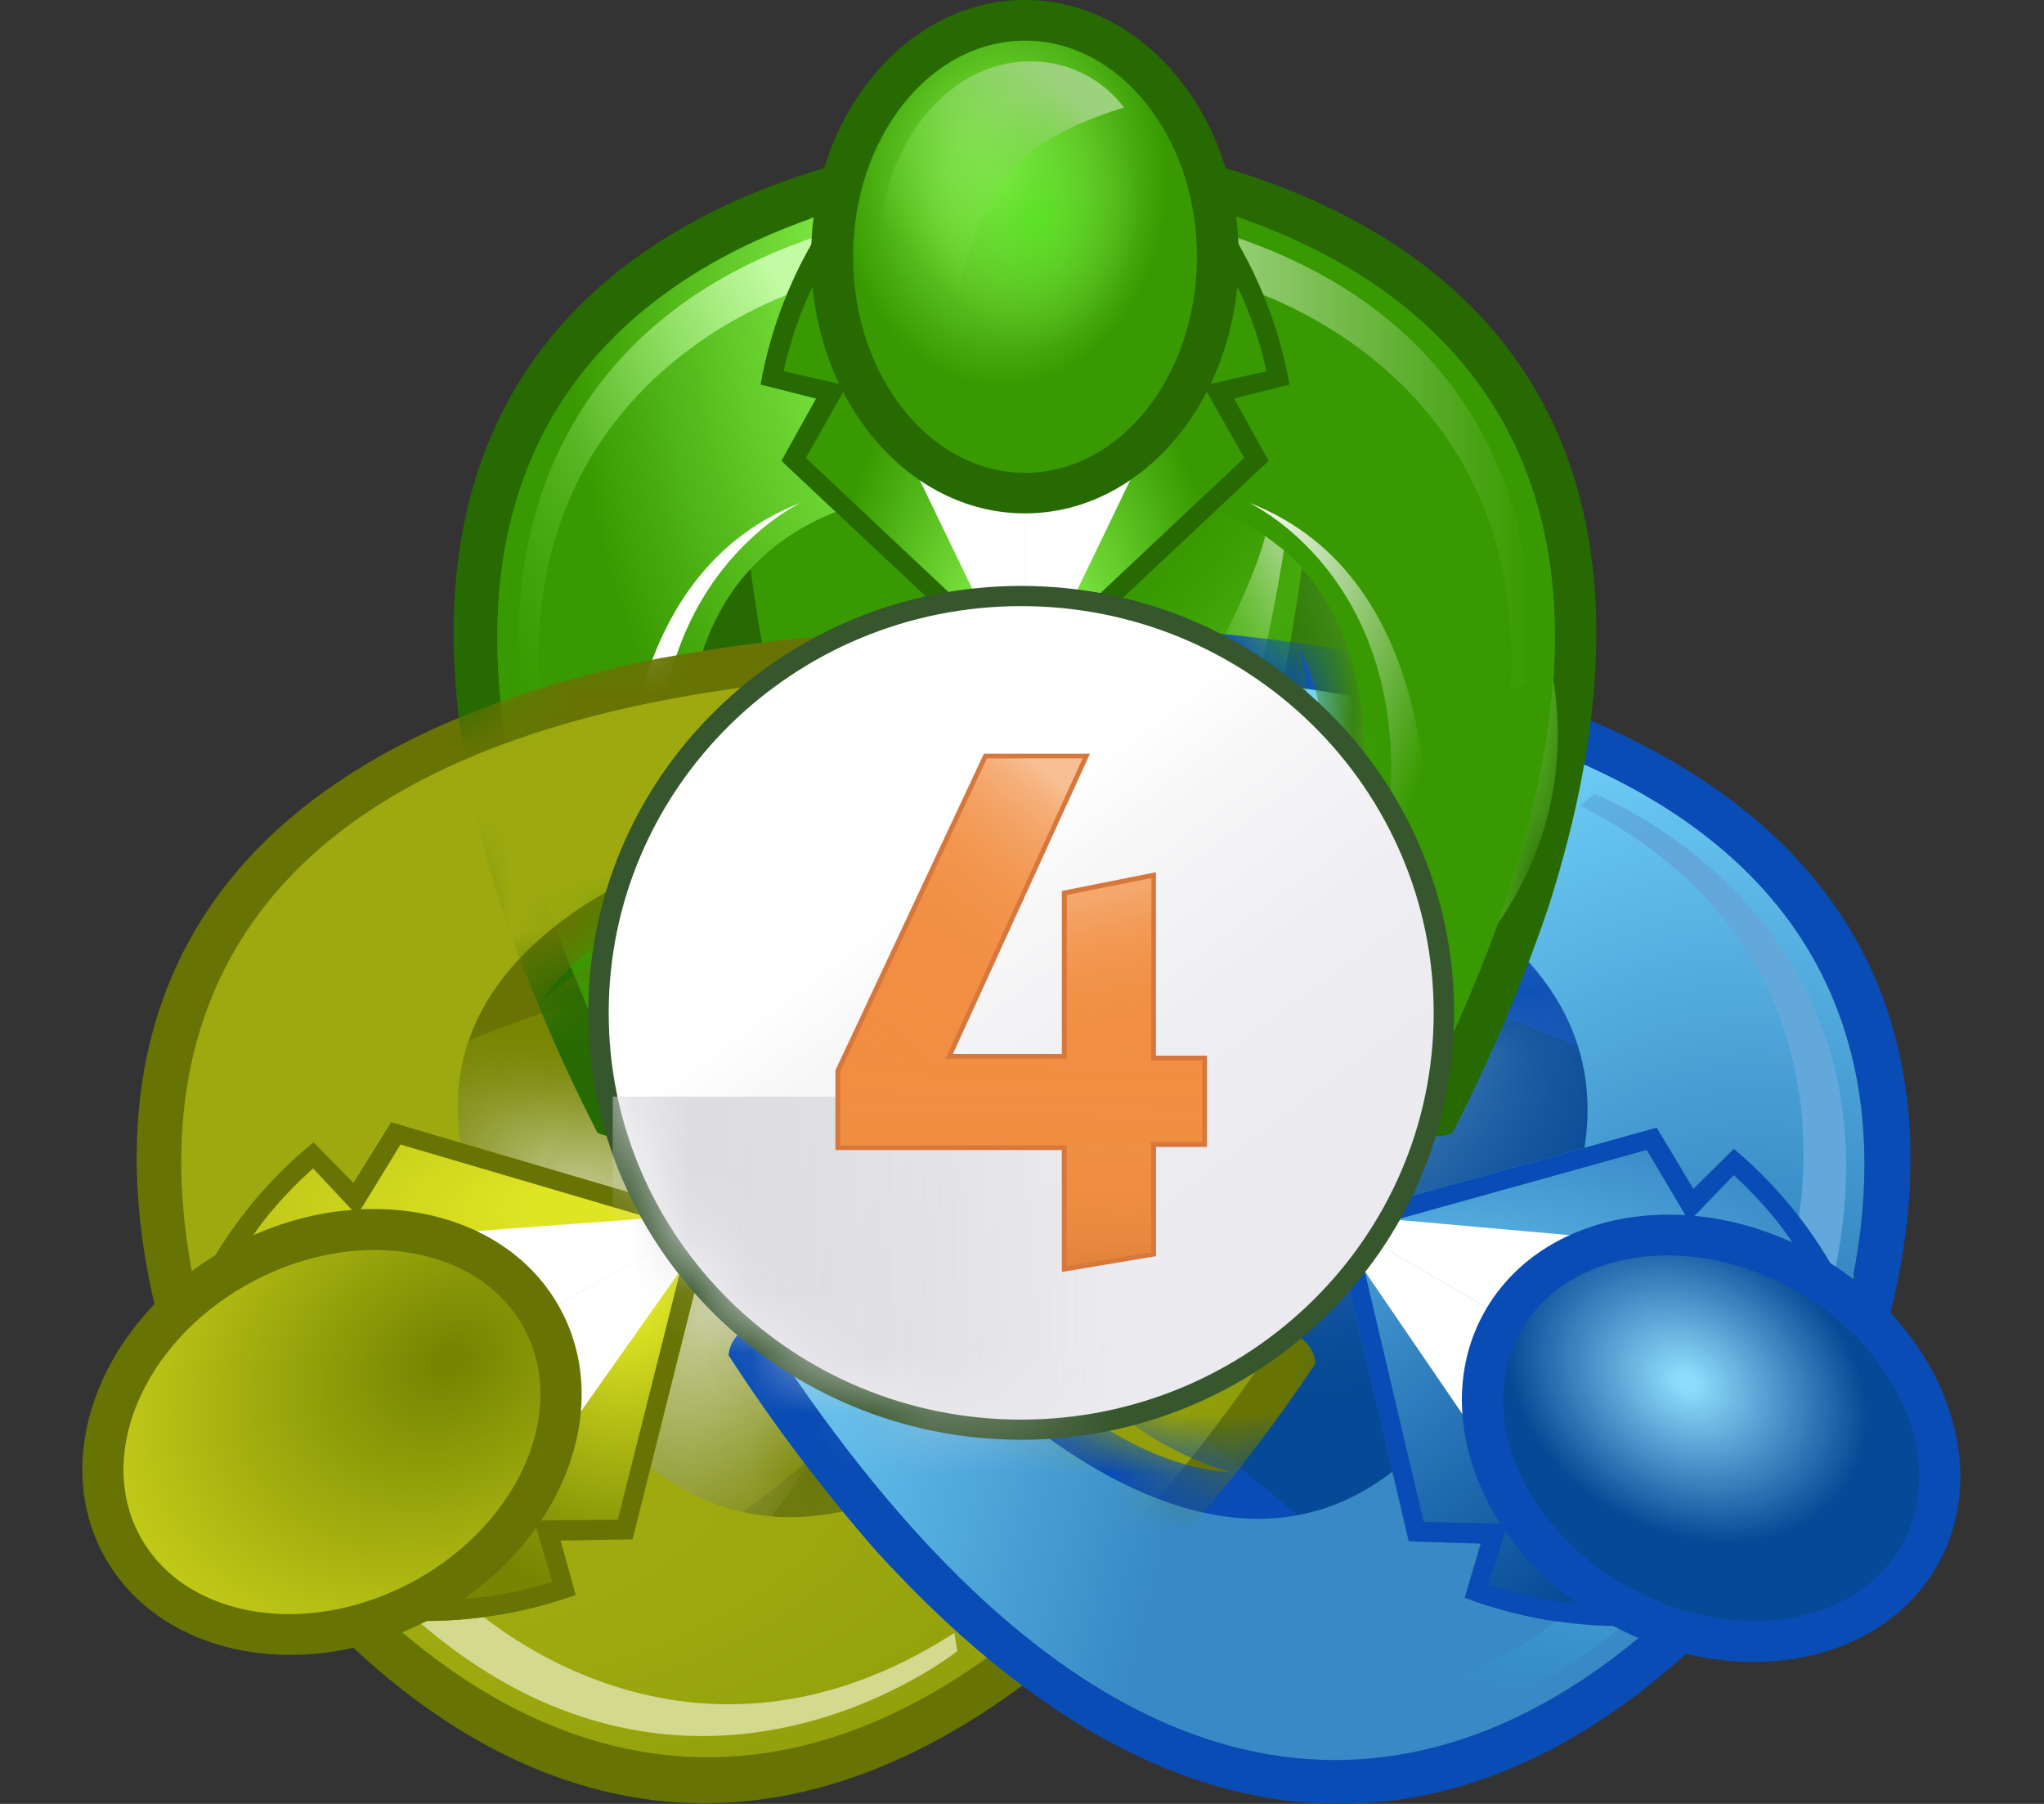 <svg width="34" height="30" viewBox="0 0 34 30" fill="none" xmlns="http://www.w3.org/2000/svg">
<rect x="0" y="0" width="34" height="30" fill="#333333" stroke="none"/>
<g id="MT4_F">
<g id="Group 34104">
<g id="Group 34099">
<path id="Path 60656" d="M3.73 24.813C3.727 24.822 5.335 23.921 7.382 22.769C5.337 23.923 3.732 24.831 3.741 24.833C3.741 24.833 10.2 35.703 19.394 25.878C20.299 24.87 21.131 23.8 21.882 22.677C21.876 22.586 21.847 22.499 21.799 22.421C21.752 22.344 21.686 22.279 21.607 22.232C21.349 22.101 19.047 21.122 19.047 21.122C19.047 21.122 18.736 20.898 18.41 21.302C18.085 21.706 15.802 24.405 13.506 24.498C13.506 24.498 18.64 23.268 15.874 17.987C12.665 12.954 8.983 16.691 8.983 16.691C10.231 14.788 13.748 14.22 14.267 14.149C14.785 14.078 14.748 13.699 14.748 13.699C14.748 13.699 15.061 11.247 15.078 10.961C15.077 10.871 15.053 10.782 15.01 10.702C14.967 10.622 14.905 10.553 14.829 10.502C13.466 10.569 12.109 10.732 10.768 10.989C-2.487 13.806 3.73 24.813 3.73 24.813Z" fill="#677403"/>
<path id="Path 60657" d="M4.312 24.443C4.312 24.443 4.31 24.443 4.309 24.443L4.324 24.468L4.338 24.493L4.339 24.492L4.34 24.491C4.854 25.296 11.882 35.776 20.964 22.697L18.89 21.796C18.89 21.796 15.51 25.877 12.349 25.154C12.349 25.154 15.435 22.894 15.846 21.649C16.252 20.421 15.485 18.789 15.229 18.339L15.224 18.33C15.222 18.327 15.22 18.323 15.218 18.32C14.955 17.875 13.919 16.395 12.64 16.116C11.343 15.832 7.8 17.305 7.8 17.305C8.775 14.253 14.057 13.455 14.057 13.455L14.324 11.236C-1.717 12.306 3.87 23.597 4.312 24.443ZM7.33 22.775C8.192 22.288 9.157 21.746 10.109 21.21C9.158 21.748 8.193 22.29 7.33 22.775V22.775Z" fill="#778602"/>
<g id="Clip path group">
<mask id="mask0_2186_3486" style="mask-type:luminance" maskUnits="userSpaceOnUse" x="3" y="11" width="18" height="19">
<g id="clip-path">
<path id="Path 60658" d="M4.315 24.452H4.312L4.326 24.475C4.334 24.49 4.338 24.498 4.338 24.498C4.338 24.497 4.338 24.497 4.338 24.496C4.827 25.263 11.865 35.813 20.966 22.706L18.892 21.806C18.892 21.806 15.512 25.887 12.351 25.164C12.351 25.164 15.437 22.904 15.848 21.658C16.25 20.44 15.49 18.808 15.228 18.344C15.225 18.339 15.222 18.334 15.22 18.329C15.217 18.324 15.214 18.319 15.211 18.314C14.938 17.856 13.908 16.396 12.639 16.119C11.342 15.836 7.799 17.309 7.799 17.309C8.774 14.257 14.056 13.459 14.056 13.459L14.323 11.24C-1.75 12.311 3.893 23.647 4.315 24.452Z" fill="white"/>
</g>
</mask>
<g mask="url(#mask0_2186_3486)">
<g id="Group 34098">
<path id="Ellipse 305" style="mix-blend-mode:screen" opacity="0.79" d="M11.849 25.648C14.936 25.648 17.439 23.18 17.439 20.136C17.439 17.093 14.936 14.625 11.849 14.625C8.762 14.625 6.259 17.093 6.259 20.136C6.259 23.18 8.762 25.648 11.849 25.648Z" fill="url(#paint0_radial_2186_3486)"/>
<path id="Ellipse 306" style="mix-blend-mode:overlay" opacity="0.52" d="M14.143 22.008C14.802 20.502 13.255 18.397 10.688 17.305C8.121 16.212 5.505 16.548 4.846 18.053C4.187 19.559 5.734 21.665 8.301 22.757C10.868 23.849 13.484 23.514 14.143 22.008Z" fill="url(#paint1_radial_2186_3486)"/>
<path id="Ellipse 307" style="mix-blend-mode:overlay" opacity="0.52" d="M14.154 22.671C14.959 20.031 14.319 17.508 12.727 17.036C11.134 16.565 9.19 18.322 8.386 20.962C7.582 23.602 8.221 26.125 9.814 26.596C11.407 27.068 13.35 25.311 14.154 22.671Z" fill="url(#paint2_radial_2186_3486)"/>
</g>
</g>
</g>
<path id="Path 60659" d="M3.633 20.844C3.497 21.043 3.373 21.249 3.26 21.461C3.26 21.461 3.189 21.144 3.179 21.078L3.633 20.844Z" fill="#389A00"/>
<path id="Path 60660" d="M11.993 20.172L8.766 21.99L9.531 23.66L11.993 20.172Z" fill="white"/>
<path id="Path 60661" d="M7.16 26.932C6.917 26.946 6.674 26.947 6.431 26.934C6.431 26.934 6.672 27.156 6.724 27.198L7.16 26.932Z" fill="#389A00"/>
<path id="Path 60662" d="M4.312 24.442C4.312 24.442 11.531 36.284 20.967 22.695L18.893 21.795C18.893 21.795 14.479 27.256 10.827 24.41L9.613 23.705L8.669 22.002L4.312 24.442Z" fill="url(#paint3_radial_2186_3486)"/>
<path id="Path 60663" d="M7.731 26.623C7.731 26.623 11.293 30.109 15.875 27.156L15.924 27.459C15.924 27.459 11.52 30.974 6.901 26.914L6.766 26.68L7.729 26.623L7.731 26.623Z" fill="url(#paint4_linear_2186_3486)"/>
<path id="Path 60664" d="M6.429 26.931C7.495 27.022 8.568 26.883 9.575 26.525L9.323 25.619L10.521 25.599L11.865 20.242L11.49 20.44L6.429 26.931Z" fill="url(#paint5_radial_2186_3486)"/>
<path id="Path 60665" d="M6.429 26.931C7.496 27.022 8.569 26.883 9.575 26.525L9.323 25.619L10.522 25.599L11.866 20.242L11.491 20.44L10.277 25.274L8.88 25.288L9.19 26.307C9.19 26.307 7.723 26.781 6.949 26.507L6.429 26.931L6.429 26.931Z" fill="#677403"/>
<path id="Path 60666" d="M4.338 24.493C4.338 24.493 -2.342 12.348 14.325 11.236L14.058 13.455C14.058 13.455 6.981 14.538 7.659 19.009L7.676 20.366L8.683 22.033L4.338 24.493Z" fill="url(#paint6_linear_2186_3486)"/>
<path id="Path 60667" d="M3.253 21.462C3.715 20.51 4.382 19.669 5.206 18.996L5.869 19.671L6.496 18.664L11.859 20.242L11.496 20.461L3.253 21.462Z" fill="url(#paint7_radial_2186_3486)"/>
<path id="Ellipse 308" style="mix-blend-mode:overlay" opacity="0.41" d="M6.231 26.079C7.411 25.414 7.938 24.135 7.409 23.222C6.88 22.309 5.494 22.108 4.314 22.773C3.134 23.438 2.607 24.717 3.136 25.63C3.665 26.543 5.051 26.744 6.231 26.079Z" fill="url(#paint8_radial_2186_3486)"/>
<path id="Path 60668" opacity="0.77" d="M7.279 18.601C7.279 18.601 6.997 15.326 11.341 13.769L10.968 13.185C10.968 13.185 6.748 15.114 7.279 18.6L7.279 18.601Z" fill="url(#paint9_linear_2186_3486)"/>
<path id="Path 60669" d="M4.191 20.515C4.191 20.515 2.955 15.72 7.863 13.327L7.624 13.131C7.624 13.131 2.315 15.086 3.517 21.071L3.652 21.305L4.191 20.515Z" fill="url(#paint10_linear_2186_3486)"/>
<path id="Path 60670" d="M3.26 21.461C3.722 20.509 4.388 19.668 5.213 18.995L5.876 19.67L6.503 18.662L11.866 20.241L11.502 20.459L6.662 19.034L5.94 20.213L5.208 19.432C5.208 19.432 4.048 20.437 3.895 21.234L3.26 21.46L3.26 21.461Z" fill="#677403"/>
<path id="Path 60671" d="M11.994 20.172L8.767 21.989L7.697 20.49L11.994 20.172Z" fill="white"/>
<path id="Path 60672" d="M11.993 20.172L8.766 21.991L9.531 23.66L11.993 20.172Z" fill="white"/>
<path id="Ellipse 309" d="M7.286 26.858C9.362 25.689 10.255 23.378 9.281 21.697C8.307 20.016 5.834 19.602 3.759 20.771C1.683 21.941 0.79 24.251 1.764 25.932C2.738 27.613 5.211 28.027 7.286 26.858Z" fill="#677403"/>
<path id="Ellipse 310" d="M6.941 26.264C8.688 25.279 9.469 23.385 8.686 22.034C7.902 20.682 5.851 20.384 4.103 21.368C2.356 22.352 1.575 24.246 2.358 25.598C3.142 26.95 5.193 27.248 6.941 26.264Z" fill="url(#paint11_radial_2186_3486)"/>
<path id="Path 60673" opacity="0.77" d="M10.971 24.973C10.971 24.973 13.689 26.876 17.255 23.979L17.575 24.591C17.575 24.591 13.748 27.195 10.971 24.973Z" fill="url(#paint12_linear_2186_3486)"/>
<path id="Path 60674" opacity="0.56" d="M15.854 21.652C16.257 20.434 15.496 18.802 15.234 18.337L15.226 18.323C15.223 18.317 15.22 18.313 15.217 18.308C14.944 17.85 13.914 16.39 12.645 16.113C12.249 16.057 11.847 16.073 11.457 16.159L11.557 16.338C11.797 16.309 12.041 16.315 12.28 16.357C13.55 16.634 14.58 18.094 14.853 18.552L14.861 18.567C14.864 18.572 14.867 18.577 14.87 18.581C15.132 19.046 15.892 20.678 15.49 21.896C15.384 22.167 15.234 22.419 15.046 22.642L15.108 22.754C15.425 22.437 15.678 22.063 15.854 21.652L15.854 21.652Z" fill="url(#paint13_linear_2186_3486)"/>
<path id="Ellipse 311" d="M6.555 25.971C8.045 25.221 8.77 23.677 8.172 22.524C7.575 21.371 5.883 21.044 4.392 21.794C2.902 22.544 2.177 24.087 2.774 25.241C3.372 26.394 5.064 26.721 6.555 25.971Z" fill="url(#paint14_linear_2186_3486)"/>
</g>
<g id="Group 34101">
<path id="Path 60675" d="M30.226 24.961C30.235 24.959 28.644 24.028 26.617 22.844C28.646 24.025 30.24 24.95 30.238 24.942C30.238 24.942 36.619 14.027 23.409 11.016C22.073 10.739 20.719 10.556 19.356 10.469C19.28 10.519 19.217 10.587 19.172 10.666C19.128 10.746 19.103 10.834 19.101 10.925C19.113 11.21 19.39 13.667 19.39 13.667C19.39 13.667 19.346 14.045 19.864 14.124C20.381 14.204 23.89 14.822 25.108 16.743C25.108 16.743 21.482 12.954 18.197 17.938C15.352 23.178 20.466 24.483 20.466 24.483C18.172 24.356 15.93 21.623 15.611 21.215C15.292 20.807 14.977 21.026 14.977 21.026C14.977 21.026 12.66 21.971 12.401 22.098C12.322 22.144 12.255 22.208 12.206 22.285C12.157 22.361 12.127 22.448 12.119 22.539C12.854 23.674 13.669 24.755 14.559 25.776C23.604 35.735 30.226 24.961 30.226 24.961L30.226 24.961Z" fill="#094CB5"/>
<path id="Path 60676" d="M29.613 24.644C29.613 24.644 29.614 24.646 29.613 24.646C29.611 24.646 29.618 24.637 29.627 24.621C29.636 24.604 29.642 24.596 29.642 24.596C29.642 24.596 29.642 24.596 29.64 24.596C30.094 23.757 35.851 12.549 19.828 11.244L20.061 13.467C20.061 13.467 25.33 14.342 26.259 17.408C26.259 17.408 22.739 15.883 21.438 16.148C20.155 16.408 19.097 17.873 18.827 18.314C18.825 18.317 18.823 18.32 18.821 18.324L18.816 18.333C18.553 18.779 17.762 20.4 18.149 21.633C18.541 22.885 21.593 25.19 21.593 25.19C18.42 25.866 15.103 21.736 15.103 21.736L13.015 22.605C21.899 35.816 29.084 25.44 29.61 24.643L29.613 24.644ZM26.648 22.884C25.793 22.387 24.836 21.829 23.893 21.279C24.837 21.828 25.794 22.385 26.648 22.884Z" fill="#064996"/>
<g id="Clip path group_2">
<mask id="mask1_2186_3486" style="mask-type:luminance" maskUnits="userSpaceOnUse" x="13" y="11" width="19" height="19">
<g id="clip-path-2">
<path id="Path 60677" d="M29.616 24.642C29.616 24.642 29.616 24.643 29.616 24.643L29.629 24.621C29.639 24.606 29.643 24.598 29.643 24.598C29.643 24.598 29.643 24.598 29.641 24.598C30.075 23.8 35.888 12.548 19.832 11.24L20.065 13.463C20.065 13.463 25.334 14.338 26.263 17.404C26.263 17.404 22.743 15.879 21.442 16.144C20.169 16.402 19.108 17.861 18.828 18.316L18.819 18.33L18.811 18.345C18.542 18.805 17.766 20.411 18.15 21.635C18.542 22.886 21.594 25.191 21.594 25.191C18.421 25.867 15.104 21.737 15.104 21.737L13.016 22.606C21.918 35.844 29.114 25.399 29.615 24.64L29.616 24.642Z" fill="white"/>
</g>
</mask>
<g mask="url(#mask1_2186_3486)">
<g id="Group 34100">
<path id="Ellipse 312" opacity="0.74" d="M22.084 25.833C25.172 25.833 27.675 23.366 27.675 20.322C27.675 17.278 25.172 14.81 22.084 14.81C18.997 14.81 16.494 17.278 16.494 20.322C16.494 23.366 18.997 25.833 22.084 25.833Z" fill="url(#paint15_radial_2186_3486)"/>
</g>
</g>
</g>
<path id="Path 60678" d="M26.775 27.008C27.018 27.026 27.262 27.03 27.505 27.021C27.505 27.021 27.26 27.239 27.208 27.28L26.776 27.008L26.775 27.008Z" fill="#389A00"/>
<path id="Path 60679" d="M22.045 20.18L25.245 22.044L26.337 20.561L22.045 20.18Z" fill="white"/>
<path id="Path 60680" d="M30.395 20.975C30.527 21.176 30.648 21.384 30.758 21.598C30.758 21.598 30.834 21.282 30.845 21.217L30.395 20.975Z" fill="#389A00"/>
<path id="Path 60681" d="M29.611 24.644C29.611 24.644 36.474 12.598 19.826 11.242L20.06 13.465C20.06 13.465 27.058 14.542 26.358 19.08L26.337 20.469L25.304 22.121L29.611 24.645V24.644Z" fill="url(#paint16_radial_2186_3486)"/>
<path id="Path 60682" d="M29.841 20.637C29.841 20.637 31.149 15.86 26.277 13.396L26.52 13.203C26.52 13.203 31.798 15.236 30.506 21.202L30.367 21.434L29.84 20.637H29.841Z" fill="url(#paint17_linear_2186_3486)"/>
<path id="Path 60683" d="M30.756 21.599C30.308 20.641 29.654 19.79 28.84 19.106L28.167 19.771L27.556 18.754L22.17 20.254L22.53 20.478L30.756 21.6L30.756 21.599Z" fill="url(#paint18_radial_2186_3486)"/>
<path id="Path 60684" d="M30.757 21.599C30.309 20.641 29.655 19.79 28.841 19.106L28.168 19.771L27.557 18.754L22.171 20.254L22.53 20.478L27.392 19.124L28.096 20.313L28.84 19.544C28.84 19.544 29.984 20.565 30.126 21.364L30.757 21.6L30.757 21.599Z" fill="#094CB5"/>
<path id="Path 60685" d="M29.643 24.598C29.643 24.598 22.247 36.333 13.017 22.608L15.105 21.738C15.105 21.738 19.562 27.264 23.167 24.47L24.355 23.783L25.325 22.095L29.644 24.598L29.643 24.598Z" fill="url(#paint19_linear_2186_3486)"/>
<path id="Path 60686" d="M27.508 27.028C26.441 27.103 25.37 26.949 24.369 26.575L24.634 25.673L23.436 25.636L22.173 20.26L22.544 20.463L27.507 27.028L27.508 27.028Z" fill="url(#paint20_radial_2186_3486)"/>
<path id="Ellipse 313" style="mix-blend-mode:overlay" opacity="0.41" d="M31.242 25.067C31.785 24.162 31.277 22.875 30.106 22.192C28.936 21.51 27.547 21.691 27.004 22.597C26.461 23.502 26.969 24.789 28.14 25.472C29.31 26.154 30.7 25.973 31.242 25.067Z" fill="url(#paint21_radial_2186_3486)"/>
<path id="Path 60687" d="M22.995 24.997C22.995 24.997 20.248 26.86 16.726 23.91L16.396 24.518C16.396 24.518 20.184 27.178 22.995 24.997Z" fill="url(#paint22_linear_2186_3486)"/>
<path id="Path 60688" d="M26.211 26.693C26.211 26.693 22.596 30.127 18.058 27.106L18.004 27.408C18.004 27.408 22.355 30.988 27.035 26.997L27.174 26.765L26.211 26.694L26.211 26.693Z" fill="url(#paint23_linear_2186_3486)"/>
<path id="Path 60689" d="M27.504 27.022C26.437 27.097 25.366 26.943 24.365 26.569L24.631 25.667L23.433 25.63L22.169 20.254L22.54 20.457L23.681 25.309L25.077 25.344L24.753 26.358C24.753 26.358 26.212 26.854 26.99 26.591L27.504 27.022L27.504 27.022Z" fill="#094CB5"/>
<path id="Path 60690" d="M22.045 20.18L25.244 22.044L24.453 23.703L22.045 20.18Z" fill="white"/>
<path id="Path 60691" d="M22.045 20.18L25.245 22.044L26.337 20.562L22.045 20.18Z" fill="white"/>
<path id="Ellipse 314" d="M32.19 26.093C33.19 24.425 32.331 22.101 30.272 20.901C28.213 19.701 25.734 20.08 24.734 21.747C23.734 23.414 24.593 25.738 26.652 26.939C28.711 28.139 31.191 27.76 32.19 26.093Z" fill="#094CB5"/>
<path id="Ellipse 315" d="M31.6 25.748C32.404 24.407 31.651 22.501 29.917 21.491C28.184 20.48 26.127 20.748 25.323 22.09C24.519 23.43 25.272 25.337 27.006 26.347C28.739 27.357 30.796 27.089 31.6 25.748Z" fill="url(#paint24_radial_2186_3486)"/>
<path id="Path 60692" opacity="0.77" d="M26.783 18.677C26.783 18.677 27.115 15.406 22.795 13.786L23.176 13.209C23.176 13.209 27.366 15.199 26.783 18.677Z" fill="url(#paint25_linear_2186_3486)"/>
<path id="Ellipse 316" style="mix-blend-mode:overlay" d="M31.016 25.37C31.685 24.256 31.059 22.671 29.618 21.831C28.177 20.991 26.467 21.214 25.798 22.329C25.13 23.444 25.756 25.029 27.197 25.868C28.638 26.708 30.348 26.485 31.016 25.37Z" fill="url(#paint26_linear_2186_3486)"/>
<path id="Path 60693" opacity="0.56" d="M21.438 16.14C20.166 16.398 19.104 17.858 18.824 18.312L18.815 18.327L18.806 18.341C18.538 18.801 17.762 20.407 18.145 21.631C18.291 21.998 18.504 22.335 18.773 22.626L18.883 22.452C18.737 22.26 18.622 22.048 18.541 21.823C18.157 20.599 18.933 18.993 19.202 18.533L19.21 18.518C19.213 18.513 19.216 18.508 19.219 18.503C19.499 18.049 20.561 16.59 21.834 16.331C22.124 16.288 22.421 16.292 22.71 16.343L22.779 16.234C22.342 16.119 21.887 16.087 21.438 16.14L21.438 16.14Z" fill="url(#paint27_linear_2186_3486)"/>
</g>
<g id="Group 34103">
<path id="Path 60694" d="M17.061 2.24C17.055 2.234 17.051 4.058 17.05 6.381C17.048 4.058 17.045 2.234 17.038 2.24C17.038 2.24 4.26 2.377 8.354 15.122C8.792 16.397 9.322 17.639 9.939 18.84C10.021 18.879 10.113 18.898 10.204 18.896C10.296 18.893 10.386 18.869 10.467 18.825C10.71 18.67 12.714 17.185 12.714 17.185C12.714 17.185 13.066 17.029 12.872 16.55C12.677 16.071 11.433 12.778 12.489 10.766C12.489 10.766 11.026 15.771 17.049 16.023C23.073 15.772 21.609 10.766 21.609 10.766C22.666 12.778 21.421 16.071 21.227 16.55C21.032 17.029 21.384 17.185 21.384 17.185C21.384 17.185 23.388 18.67 23.632 18.825C23.712 18.869 23.802 18.893 23.894 18.896C23.986 18.898 24.077 18.879 24.16 18.84C24.777 17.639 25.307 16.397 25.745 15.122C29.839 2.378 17.061 2.24 17.061 2.24Z" fill="#276A02"/>
<path id="Path 60695" d="M17.098 2.922V2.92C17.098 2.92 17.088 2.92 17.069 2.92C17.05 2.92 17.04 2.92 17.04 2.92C17.04 2.92 17.04 2.92 17.04 2.922C16.076 2.964 3.36 3.782 10.374 18.044L12.196 16.715C12.196 16.715 10.279 11.797 12.483 9.449C12.483 9.449 12.943 13.212 13.836 14.182C14.716 15.139 16.534 15.292 17.057 15.296H17.079C17.602 15.292 19.42 15.139 20.3 14.182C21.193 13.212 21.653 9.449 21.653 9.449C23.857 11.798 21.94 16.715 21.94 16.715L23.762 18.044C30.779 3.782 18.062 2.964 17.098 2.922ZM17.07 6.334C17.07 7.313 17.07 8.409 17.07 9.489C17.069 8.408 17.069 7.313 17.07 6.334Z" fill="#389A00"/>
<g id="Clip path group_3">
<mask id="mask2_2186_3486" style="mask-type:luminance" maskUnits="userSpaceOnUse" x="8" y="2" width="18" height="17">
<g id="clip-path-3">
<path id="Path 60696" d="M17.092 2.922V2.92C17.092 2.92 17.083 2.92 17.066 2.92H17.04C17.04 2.92 17.04 2.92 17.04 2.922C16.122 2.96 3.34 3.752 10.369 18.044L12.19 16.715C12.19 16.715 10.273 11.797 12.477 9.449C12.477 9.449 12.937 13.212 13.83 14.182C14.704 15.131 16.518 15.289 17.057 15.296H17.092C17.63 15.289 19.427 15.131 20.3 14.182C21.193 13.212 21.653 9.449 21.653 9.449C23.857 11.797 21.94 16.715 21.94 16.715L23.762 18.044C30.792 3.752 18.01 2.96 17.092 2.922Z" fill="white"/>
</g>
</mask>
<g mask="url(#mask2_2186_3486)">
<g id="Group 34102">
<path id="Ellipse 317" opacity="0.74" d="M20.323 17.726C23.41 17.726 25.913 15.258 25.913 12.214C25.913 9.171 23.41 6.703 20.323 6.703C17.235 6.703 14.732 9.171 14.732 12.214C14.732 15.258 17.235 17.726 20.323 17.726Z" fill="url(#paint28_linear_2186_3486)"/>
</g>
</g>
</g>
<path id="Path 60697" d="M20.604 4.126C20.496 3.911 20.376 3.702 20.244 3.5C20.244 3.5 20.559 3.596 20.622 3.62L20.604 4.126Z" fill="#389A00"/>
<path id="Path 60698" d="M17.05 11.616V7.952L15.199 7.779L17.05 11.616Z" fill="white"/>
<path id="Path 60699" d="M13.494 4.126C13.602 3.911 13.723 3.702 13.854 3.5C13.854 3.5 13.539 3.596 13.477 3.62L13.494 4.126Z" fill="#389A00"/>
<path id="Path 60700" d="M17.097 2.924C17.097 2.924 3.087 3.229 10.374 18.048L12.196 16.719C12.196 16.719 9.576 10.231 13.893 8.516L15.117 7.828L17.085 7.864L17.097 2.924H17.097Z" fill="url(#paint29_radial_2186_3486)"/>
<path id="Path 60701" d="M13.481 4.767C13.481 4.767 8.644 6.087 8.971 11.476L8.68 11.368C8.68 11.368 7.769 5.854 13.636 3.914H13.909L13.481 4.767Z" fill="url(#paint30_linear_2186_3486)"/>
<path id="Path 60702" d="M13.857 3.5C13.248 4.368 12.838 5.355 12.654 6.395L13.578 6.628L13.001 7.664L17.051 11.472L17.064 11.053L13.857 3.5Z" fill="url(#paint31_radial_2186_3486)"/>
<path id="Path 60703" d="M13.855 3.5C13.246 4.368 12.836 5.355 12.652 6.395L13.576 6.628L12.999 7.664L17.049 11.472L17.061 11.053L13.405 7.616L14.086 6.413L13.035 6.173C13.035 6.173 13.345 4.683 13.97 4.156L13.855 3.5Z" fill="#276A02"/>
<path id="Path 60704" d="M17.04 2.92C17.04 2.92 31.05 3.226 23.763 18.044L21.941 16.715C21.941 16.715 24.498 10.12 20.224 8.483L19.021 7.824L17.053 7.86L17.041 2.92L17.04 2.92Z" fill="#389A00"/>
<path id="Path 60705" d="M20.248 3.494C20.857 4.362 21.267 5.35 21.45 6.389L20.527 6.623L21.104 7.658L17.053 11.466L17.041 11.047L20.248 3.494Z" fill="url(#paint32_radial_2186_3486)"/>
<path id="Ellipse 318" style="mix-blend-mode:overlay" opacity="0.41" d="M16.637 6.178C17.703 6.178 18.568 5.091 18.568 3.751C18.568 2.411 17.703 1.324 16.637 1.324C15.57 1.324 14.705 2.411 14.705 3.751C14.705 5.091 15.57 6.178 16.637 6.178Z" fill="url(#paint33_radial_2186_3486)"/>
<path id="Path 60706" d="M20.771 8.359C20.771 8.359 23.796 9.742 23.013 14.233L23.711 14.203C23.711 14.203 24.106 9.635 20.771 8.359Z" fill="url(#paint34_linear_2186_3486)"/>
<path id="Path 60707" d="M21.046 8.912L21.357 9.15C21.357 9.15 20.856 12.412 20.243 13.13L19.496 12.196C19.496 12.196 20.766 10.038 21.046 8.912Z" fill="url(#paint35_linear_2186_3486)"/>
<path id="Path 60708" d="M20.617 4.767C20.617 4.767 25.455 6.087 25.127 11.476L25.418 11.368C25.418 11.368 26.329 5.854 20.463 3.914H20.189L20.617 4.767Z" fill="url(#paint36_linear_2186_3486)"/>
<path id="Path 60709" d="M20.246 3.5C20.855 4.368 21.266 5.355 21.449 6.395L20.526 6.628L21.103 7.664L17.052 11.472L17.04 11.053L20.696 7.616L20.016 6.413L21.067 6.173C21.067 6.173 20.757 4.683 20.131 4.156L20.246 3.5Z" fill="#276A02"/>
<path id="Path 60710" d="M17.049 11.616V7.952L18.899 7.779L17.049 11.616Z" fill="white"/>
<path id="Path 60711" d="M17.052 11.616V7.952L15.201 7.779L17.052 11.616Z" fill="white"/>
<path id="Ellipse 319" d="M17.049 8.538C19.012 8.538 20.605 6.627 20.605 4.269C20.605 1.911 19.012 0 17.049 0C15.084 0 13.492 1.911 13.492 4.269C13.492 6.627 15.084 8.538 17.049 8.538Z" fill="#276A02"/>
<path id="Ellipse 320" d="M17.05 7.863C18.63 7.863 19.91 6.254 19.91 4.269C19.91 2.285 18.63 0.676 17.05 0.676C15.47 0.676 14.19 2.285 14.19 4.269C14.19 6.254 15.47 7.863 17.05 7.863Z" fill="url(#paint37_radial_2186_3486)"/>
<path id="Path 60712" d="M18.689 1.792C18.689 1.792 17.377 2.158 16.879 2.792C16.381 3.425 15.538 4.778 16 7.125V7.127C15.137 6.612 14.607 5.578 14.607 4.27C14.607 2.475 15.733 1.022 17.122 1.022C17.427 1.017 17.729 1.084 18.003 1.217C18.277 1.35 18.514 1.545 18.696 1.787L18.69 1.793L18.689 1.792Z" fill="url(#paint38_linear_2186_3486)"/>
<path id="Path 60713" d="M13.327 8.359C13.327 8.359 10.303 9.742 11.086 14.233L10.387 14.203C10.387 14.203 9.993 9.635 13.327 8.359Z" fill="url(#paint39_linear_2186_3486)"/>
<path id="Ellipse 321" d="M17.274 6.035C18.314 6.035 19.156 4.976 19.156 3.671C19.156 2.365 18.314 1.307 17.274 1.307C16.235 1.307 15.393 2.365 15.393 3.671C15.393 4.976 16.235 6.035 17.274 6.035Z" fill="url(#paint40_radial_2186_3486)"/>
</g>
</g>
<g id="Clip path group_4">
<mask id="mask3_2186_3486" style="mask-type:luminance" maskUnits="userSpaceOnUse" x="17" y="9" width="6" height="6">
<g id="clip-path-4">
<path id="Path 60733" d="M21.497 10.584C21.497 10.584 22.499 11.499 21.788 14.697C21.788 14.697 19.256 14.625 19.183 14.5C19.11 14.374 18.2 13.53 18.217 12.955C18.235 12.38 17.89 11.193 17.962 10.8C18.035 10.406 18.053 10.225 18.29 10.117C18.527 10.009 18.654 9.704 19.347 9.812C20.039 9.919 21.497 10.584 21.497 10.584L21.497 10.584Z" fill="white"/>
</g>
</mask>
<g mask="url(#mask3_2186_3486)">
<g id="Group 34107">
<g id="Group 34106">
<path id="Path 60714" d="M30.226 24.957C30.235 24.955 28.644 24.024 26.617 22.84C28.646 24.021 30.24 24.947 30.238 24.938C30.238 24.938 36.619 14.023 23.409 11.012C22.073 10.735 20.719 10.552 19.356 10.465C19.28 10.515 19.217 10.583 19.172 10.662C19.128 10.742 19.103 10.83 19.101 10.921C19.113 11.207 19.39 13.663 19.39 13.663C19.39 13.663 19.346 14.041 19.864 14.12C20.381 14.2 23.89 14.818 25.108 16.739C25.108 16.739 21.482 12.95 18.197 17.934C15.352 23.174 20.466 24.479 20.466 24.479C18.172 24.352 15.93 21.619 15.611 21.211C15.292 20.803 14.977 21.022 14.977 21.022C14.977 21.022 12.66 21.967 12.401 22.094C12.322 22.14 12.255 22.204 12.206 22.281C12.157 22.358 12.127 22.445 12.119 22.535C12.854 23.67 13.669 24.752 14.559 25.772C23.604 35.731 30.226 24.957 30.226 24.957L30.226 24.957Z" fill="#094CB5"/>
<path id="Path 60715" d="M29.613 24.64C29.613 24.64 29.614 24.642 29.613 24.642C29.611 24.642 29.618 24.633 29.627 24.617C29.636 24.6 29.642 24.593 29.642 24.593C29.642 24.593 29.642 24.593 29.64 24.593C30.094 23.753 35.851 12.545 19.828 11.24L20.061 13.463C20.061 13.463 25.33 14.338 26.259 17.404C26.259 17.404 22.739 15.879 21.438 16.144C20.155 16.404 19.097 17.869 18.827 18.31C18.825 18.313 18.823 18.317 18.821 18.32L18.816 18.329C18.553 18.775 17.762 20.396 18.149 21.629C18.541 22.881 21.593 25.186 21.593 25.186C18.42 25.862 15.103 21.732 15.103 21.732L13.015 22.601C21.899 35.812 29.084 25.436 29.61 24.639L29.613 24.64ZM26.648 22.881C25.793 22.383 24.836 21.825 23.893 21.275C24.837 21.824 25.794 22.381 26.648 22.881Z" fill="#064996"/>
<path id="Path 60720" d="M29.611 24.64C29.611 24.64 36.474 12.594 19.826 11.238L20.06 13.461C20.06 13.461 27.058 14.538 26.358 19.076L26.337 20.465L25.304 22.117L29.611 24.641V24.64Z" fill="url(#paint41_radial_2186_3486)"/>
</g>
</g>
</g>
</g>
<g id="Clip path group_5">
<mask id="mask4_2186_3486" style="mask-type:luminance" maskUnits="userSpaceOnUse" x="16" y="19" width="8" height="6">
<g id="clip-path-6">
<path id="Path 60753" d="M17.025 22.717C17.025 22.717 18.765 24.417 20.467 24.483L20.772 24.489C20.772 24.489 22.552 23.717 22.558 23.699C22.566 23.682 23.233 21.568 23.239 21.418C23.132 21.022 22.967 20.644 22.747 20.297C22.416 20.11 22.06 19.97 21.69 19.878C21.372 19.81 21.049 19.768 20.724 19.752C20.597 19.752 19.983 19.746 19.625 19.74C19.29 19.756 18.957 19.8 18.629 19.872C18.289 19.92 17.542 20.441 17.493 20.524C17.444 20.608 16.989 21.752 16.983 21.776C16.976 21.799 16.861 22.273 16.861 22.273L17.025 22.716L17.025 22.717Z" fill="white"/>
</g>
</mask>
<g mask="url(#mask4_2186_3486)">
<g id="Group 34110">
<g id="Group 34109">
<path id="Path 60734" d="M3.73 24.813C3.727 24.822 5.335 23.921 7.382 22.769C5.337 23.923 3.732 24.831 3.741 24.833C3.741 24.833 10.2 35.703 19.394 25.878C20.299 24.87 21.131 23.8 21.882 22.677C21.876 22.586 21.847 22.499 21.799 22.421C21.752 22.344 21.686 22.279 21.607 22.232C21.349 22.101 19.047 21.122 19.047 21.122C19.047 21.122 18.736 20.898 18.41 21.302C18.085 21.706 15.802 24.405 13.506 24.498C13.506 24.498 18.64 23.268 15.874 17.987C12.665 12.954 8.983 16.691 8.983 16.691C10.231 14.788 13.748 14.22 14.267 14.149C14.785 14.078 14.748 13.699 14.748 13.699C14.748 13.699 15.061 11.247 15.078 10.961C15.077 10.871 15.053 10.782 15.01 10.702C14.967 10.622 14.905 10.553 14.829 10.502C13.466 10.569 12.109 10.732 10.768 10.989C-2.487 13.806 3.73 24.813 3.73 24.813Z" fill="#677403"/>
<path id="Path 60735" d="M4.312 24.443C4.312 24.443 4.31 24.443 4.309 24.443L4.324 24.468L4.338 24.493L4.339 24.492L4.34 24.491C4.854 25.296 11.882 35.776 20.964 22.697L18.89 21.796C18.89 21.796 15.51 25.877 12.349 25.154C12.349 25.154 15.435 22.894 15.846 21.649C16.252 20.421 15.485 18.789 15.229 18.339L15.224 18.33C15.222 18.327 15.22 18.323 15.218 18.32C14.955 17.875 13.919 16.395 12.64 16.116C11.343 15.832 7.8 17.305 7.8 17.305C8.775 14.253 14.057 13.455 14.057 13.455L14.324 11.236C-1.717 12.306 3.87 23.597 4.312 24.443ZM7.33 22.775C8.192 22.288 9.157 21.746 10.109 21.21C9.158 21.748 8.193 22.29 7.33 22.775V22.775Z" fill="#778602"/>
<g id="Clip path group_6">
<mask id="mask5_2186_3486" style="mask-type:luminance" maskUnits="userSpaceOnUse" x="3" y="11" width="18" height="19">
<g id="clip-path_2">
<path id="Path 60658_2" d="M4.315 24.452H4.312L4.326 24.475C4.334 24.49 4.338 24.498 4.338 24.498C4.338 24.497 4.338 24.497 4.338 24.496C4.827 25.263 11.865 35.813 20.966 22.706L18.892 21.806C18.892 21.806 15.512 25.887 12.351 25.164C12.351 25.164 15.437 22.904 15.848 21.658C16.25 20.44 15.49 18.808 15.228 18.344C15.225 18.339 15.222 18.334 15.22 18.329C15.217 18.324 15.214 18.319 15.211 18.314C14.938 17.856 13.908 16.396 12.639 16.119C11.342 15.836 7.799 17.309 7.799 17.309C8.774 14.257 14.056 13.459 14.056 13.459L14.323 11.24C-1.75 12.311 3.893 23.647 4.315 24.452Z" fill="white"/>
</g>
</mask>
<g mask="url(#mask5_2186_3486)">
<g id="Group 34108">
<path id="Ellipse 327" style="mix-blend-mode:screen" opacity="0.79" d="M11.849 25.648C14.936 25.648 17.439 23.18 17.439 20.136C17.439 17.093 14.936 14.625 11.849 14.625C8.762 14.625 6.259 17.093 6.259 20.136C6.259 23.18 8.762 25.648 11.849 25.648Z" fill="url(#paint42_radial_2186_3486)"/>
</g>
</g>
</g>
<path id="Path 60740" d="M4.312 24.442C4.312 24.442 11.531 36.284 20.967 22.695L18.893 21.795C18.893 21.795 14.479 27.256 10.827 24.41L9.613 23.705L8.669 22.002L4.312 24.442Z" fill="url(#paint43_radial_2186_3486)"/>
<path id="Path 60751" opacity="0.77" d="M10.971 24.973C10.971 24.973 13.689 26.876 17.255 23.979L17.575 24.591C17.575 24.591 13.748 27.195 10.971 24.973Z" fill="url(#paint44_linear_2186_3486)"/>
</g>
</g>
</g>
</g>
<g id="Clip path group_7">
<mask id="mask6_2186_3486" style="mask-type:luminance" maskUnits="userSpaceOnUse" x="6" y="9" width="10" height="8">
<g id="clip-path-8">
<path id="Path 60773" d="M8.929 16.656C8.929 16.656 9.676 15.003 13.666 14.177C13.93 14.279 14.205 14.351 14.486 14.393C14.614 14.393 14.814 14.734 15.014 14.069C15.144 13.645 15.248 13.213 15.324 12.776C15.397 12.417 15.506 10.926 15.434 10.549C15.361 10.171 15.215 9.704 14.905 9.651C14.595 9.597 13.083 9.776 12.446 9.83C11.808 9.884 11.553 9.83 10.934 10.028C10.314 10.225 8.82 10.962 8.729 10.998C8.639 11.034 7.673 11.878 7.673 11.878L6.261 12.498L8.465 16.835L8.929 16.656H8.929Z" fill="white"/>
</g>
</mask>
<g mask="url(#mask6_2186_3486)">
<g id="Group 34113">
<g id="Group 34112">
<path id="Path 60754" d="M3.73 24.811C3.727 24.82 5.335 23.919 7.382 22.767C5.337 23.921 3.732 24.829 3.741 24.831C3.741 24.831 10.2 35.701 19.394 25.876C20.299 24.868 21.131 23.799 21.882 22.675C21.876 22.584 21.847 22.497 21.799 22.419C21.752 22.342 21.686 22.277 21.607 22.23C21.349 22.099 19.047 21.12 19.047 21.12C19.047 21.12 18.736 20.896 18.41 21.3C18.085 21.703 15.802 24.403 13.506 24.496C13.506 24.496 18.64 23.266 15.874 17.985C12.665 12.952 8.983 16.689 8.983 16.689C10.231 14.786 13.748 14.218 14.267 14.147C14.785 14.076 14.748 13.697 14.748 13.697C14.748 13.697 15.061 11.245 15.078 10.96C15.077 10.869 15.053 10.78 15.01 10.7C14.967 10.62 14.905 10.552 14.829 10.5C13.466 10.568 12.109 10.73 10.768 10.987C-2.487 13.804 3.73 24.811 3.73 24.811Z" fill="#677403"/>
<path id="Path 60755" d="M4.312 24.443C4.312 24.443 4.31 24.443 4.309 24.443L4.324 24.468L4.338 24.493L4.339 24.492L4.34 24.491C4.854 25.296 11.882 35.776 20.964 22.697L18.89 21.796C18.89 21.796 15.51 25.877 12.349 25.154C12.349 25.154 15.435 22.894 15.846 21.649C16.252 20.421 15.485 18.789 15.229 18.339L15.224 18.33C15.222 18.327 15.22 18.323 15.218 18.32C14.955 17.875 13.919 16.395 12.64 16.116C11.343 15.832 7.8 17.305 7.8 17.305C8.775 14.253 14.057 13.455 14.057 13.455L14.324 11.236C-1.717 12.306 3.87 23.597 4.312 24.443ZM7.33 22.775C8.192 22.288 9.157 21.746 10.109 21.21C9.158 21.748 8.193 22.29 7.33 22.775V22.775Z" fill="#778602"/>
<g id="Clip path group_8">
<mask id="mask7_2186_3486" style="mask-type:luminance" maskUnits="userSpaceOnUse" x="3" y="11" width="18" height="19">
<g id="clip-path_3">
<path id="Path 60658_3" d="M4.315 24.45H4.312L4.326 24.473C4.334 24.488 4.338 24.496 4.338 24.496C4.338 24.495 4.338 24.495 4.338 24.494C4.827 25.261 11.865 35.811 20.966 22.704L18.892 21.804C18.892 21.804 15.512 25.885 12.351 25.162C12.351 25.162 15.437 22.902 15.848 21.656C16.25 20.438 15.49 18.806 15.228 18.342C15.225 18.337 15.222 18.332 15.22 18.327C15.217 18.322 15.214 18.317 15.211 18.312C14.938 17.854 13.908 16.394 12.639 16.117C11.342 15.834 7.799 17.307 7.799 17.307C8.774 14.255 14.056 13.457 14.056 13.457L14.323 11.238C-1.75 12.309 3.893 23.645 4.315 24.45Z" fill="white"/>
</g>
</mask>
<g mask="url(#mask7_2186_3486)">
<g id="Group 34111">
<path id="Ellipse 334" style="mix-blend-mode:screen" opacity="0.79" d="M11.849 25.646C14.936 25.646 17.439 23.178 17.439 20.134C17.439 17.091 14.936 14.623 11.849 14.623C8.762 14.623 6.259 17.091 6.259 20.134C6.259 23.178 8.762 25.646 11.849 25.646Z" fill="url(#paint45_radial_2186_3486)"/>
<path id="Ellipse 335" style="mix-blend-mode:overlay" opacity="0.52" d="M14.143 22.006C14.802 20.5 13.255 18.395 10.688 17.303C8.121 16.21 5.505 16.546 4.846 18.051C4.187 19.557 5.734 21.663 8.301 22.755C10.868 23.847 13.484 23.512 14.143 22.006Z" fill="url(#paint46_radial_2186_3486)"/>
<path id="Ellipse 336" style="mix-blend-mode:overlay" opacity="0.52" d="M14.154 22.669C14.959 20.029 14.319 17.506 12.727 17.034C11.134 16.563 9.19 18.32 8.386 20.96C7.582 23.6 8.221 26.123 9.814 26.594C11.407 27.066 13.35 25.308 14.154 22.669Z" fill="url(#paint47_radial_2186_3486)"/>
</g>
</g>
</g>
<path id="Path 60764" d="M4.338 24.493C4.338 24.493 -2.342 12.348 14.325 11.236L14.058 13.455C14.058 13.455 6.981 14.538 7.659 19.009L7.676 20.366L8.683 22.033L4.338 24.493Z" fill="url(#paint48_linear_2186_3486)"/>
<path id="Path 60766" opacity="0.77" d="M7.279 18.599C7.279 18.599 6.997 15.324 11.341 13.767L10.968 13.184C10.968 13.184 6.748 15.111 7.279 18.598L7.279 18.599Z" fill="url(#paint49_linear_2186_3486)"/>
<path id="Path 60767" d="M4.191 20.513C4.191 20.513 2.955 15.717 7.863 13.325L7.624 13.129C7.624 13.129 2.315 15.084 3.517 21.069L3.652 21.303L4.191 20.513Z" fill="url(#paint50_linear_2186_3486)"/>
<path id="Path 60772" opacity="0.56" d="M15.854 21.65C16.257 20.432 15.496 18.8 15.234 18.335L15.226 18.321C15.223 18.316 15.22 18.311 15.217 18.306C14.944 17.848 13.914 16.389 12.645 16.111C12.249 16.055 11.847 16.07 11.457 16.157L11.557 16.337C11.797 16.307 12.041 16.313 12.28 16.355C13.55 16.632 14.58 18.092 14.853 18.55L14.861 18.565C14.864 18.57 14.867 18.575 14.87 18.579C15.132 19.044 15.892 20.676 15.49 21.894C15.384 22.165 15.234 22.417 15.046 22.64L15.108 22.753C15.425 22.435 15.678 22.061 15.854 21.651L15.854 21.65Z" fill="url(#paint51_linear_2186_3486)"/>
</g>
</g>
</g>
</g>
<g id="Group 34116">
<path id="Ellipse 341" d="M16.986 23.944C20.963 23.944 24.188 20.765 24.188 16.844C24.188 12.923 20.963 9.744 16.986 9.744C13.009 9.744 9.785 12.923 9.785 16.844C9.785 20.765 13.009 23.944 16.986 23.944Z" fill="url(#paint52_linear_2186_3486)"/>
<path id="Ellipse 342" d="M16.986 23.609C20.776 23.609 23.848 20.581 23.848 16.845C23.848 13.109 20.776 10.08 16.986 10.08C13.197 10.08 10.125 13.109 10.125 16.845C10.125 20.581 13.197 23.609 16.986 23.609Z" fill="url(#paint53_linear_2186_3486)"/>
<g id="Clip path group_9">
<mask id="mask8_2186_3486" style="mask-type:luminance" maskUnits="userSpaceOnUse" x="10" y="10" width="14" height="14">
<g id="clip-path-10">
<path id="Ellipse 343" d="M16.986 23.607C20.776 23.607 23.848 20.579 23.848 16.843C23.848 13.107 20.776 10.078 16.986 10.078C13.197 10.078 10.125 13.107 10.125 16.843C10.125 20.579 13.197 23.607 16.986 23.607Z" fill="white"/>
</g>
</mask>
<g mask="url(#mask8_2186_3486)">
<g id="Group 34115">
<g id="Group 34114">
<path id="Rectangle 32860" d="M18.778 18.238H10.195V26.328H18.778V18.238Z" fill="url(#paint54_linear_2186_3486)"/>
<path id="Rectangle 32861" d="M18.778 18.238H10.195V26.328H18.778V18.238Z" fill="url(#paint55_linear_2186_3486)"/>
</g>
</g>
</g>
</g>
</g>
<g id="Group 34118">
<path id="Path 60774" d="M19.149 14.601L17.743 14.882V17.608H15.727L18.009 12.613H16.417L13.977 17.817V19.047H17.743V21.06L19.149 20.825V18.994H19.998V17.634H19.149V14.601Z" fill="#F19042"/>
<path id="Path 60775" d="M17.663 19.126H13.896V17.801L16.366 12.535H18.131L15.85 17.53H17.663V14.818L19.228 14.505V17.556H20.077V19.074H19.229V20.891L17.663 21.153V19.126Z" fill="#D6783D"/>
<path id="Path 60776" d="M19.149 14.601L17.743 14.882V17.608H15.727L18.009 12.613H16.417L13.977 17.817V19.047H17.743V21.06L19.149 20.825V18.994H19.998V17.634H19.149V14.601Z" fill="#F18E41"/>
<g id="Group 34117" style="mix-blend-mode:screen" opacity="0.43">
<path id="Path 60777" d="M15.727 17.608L18.008 12.613H16.417L13.977 17.817L15.727 17.608Z" fill="url(#paint56_linear_2186_3486)"/>
</g>
<path id="Path 60778" style="mix-blend-mode:screen" opacity="0.23" d="M19.155 17.637V14.604L17.749 14.885V17.611" fill="url(#paint57_linear_2186_3486)"/>
<path id="Path 60779" style="mix-blend-mode:multiply" opacity="0.23" d="M13.977 17.818V19.047H17.743V21.06L19.149 20.825V18.994H19.998V17.635" fill="url(#paint58_linear_2186_3486)"/>
</g>
</g>
<defs>
<radialGradient id="paint0_radial_2186_3486" cx="0" cy="0" r="1" gradientUnits="userSpaceOnUse" gradientTransform="translate(15.595 20.214) scale(6.921 6.823)">
<stop stop-color="#A0AA63"/>
<stop offset="0.12" stop-color="#A0AA61" stop-opacity="0.929"/>
<stop offset="0.33" stop-color="#A0AA5E" stop-opacity="0.749"/>
<stop offset="0.6" stop-color="#A1AB58" stop-opacity="0.451"/>
<stop offset="0.94" stop-color="#A2AC50" stop-opacity="0.051"/>
<stop offset="0.97" stop-color="#A3AD50" stop-opacity="0"/>
</radialGradient>
<radialGradient id="paint1_radial_2186_3486" cx="0" cy="0" r="1" gradientUnits="userSpaceOnUse" gradientTransform="translate(9.638 19.703) rotate(-66.363) scale(2.631 4.465)">
<stop stop-color="white"/>
<stop offset="0.08" stop-color="#F8F9F3" stop-opacity="0.949"/>
<stop offset="0.22" stop-color="#E8EAD4" stop-opacity="0.831"/>
<stop offset="0.41" stop-color="#CDD2A2" stop-opacity="0.639"/>
<stop offset="0.64" stop-color="#A8B15D" stop-opacity="0.361"/>
<stop offset="0.9" stop-color="#798806" stop-opacity="0.02"/>
<stop offset="0.91" stop-color="#778602" stop-opacity="0"/>
</radialGradient>
<radialGradient id="paint2_radial_2186_3486" cx="0" cy="0" r="1" gradientUnits="userSpaceOnUse" gradientTransform="translate(11.599 21.914) rotate(-73.055) scale(7.435 4.476)">
<stop stop-color="white"/>
<stop offset="0.08" stop-color="#F8F9F3" stop-opacity="0.949"/>
<stop offset="0.22" stop-color="#E8EAD4" stop-opacity="0.831"/>
<stop offset="0.41" stop-color="#CDD2A2" stop-opacity="0.639"/>
<stop offset="0.64" stop-color="#A8B15D" stop-opacity="0.361"/>
<stop offset="0.9" stop-color="#798806" stop-opacity="0.02"/>
<stop offset="0.91" stop-color="#778602" stop-opacity="0"/>
</radialGradient>
<radialGradient id="paint3_radial_2186_3486" cx="0" cy="0" r="1" gradientUnits="userSpaceOnUse" gradientTransform="translate(4.812 24.194) scale(30.212 13.475)">
<stop stop-color="#A2AD0D"/>
<stop offset="0.28" stop-color="#9EA90F"/>
<stop offset="0.99" stop-color="#768701"/>
</radialGradient>
<linearGradient id="paint4_linear_2186_3486" x1="138.387" y1="-28.515" x2="138.236" y2="-35.427" gradientUnits="userSpaceOnUse">
<stop offset="0.44" stop-color="#D3D98E"/>
<stop offset="0.51" stop-color="#D1D78B" stop-opacity="0.98"/>
<stop offset="0.58" stop-color="#CED486" stop-opacity="0.922"/>
<stop offset="0.66" stop-color="#C7CF7C" stop-opacity="0.82"/>
<stop offset="0.74" stop-color="#BFC76E" stop-opacity="0.678"/>
<stop offset="0.83" stop-color="#B4BD5C" stop-opacity="0.49"/>
<stop offset="0.91" stop-color="#A6B147" stop-opacity="0.271"/>
<stop offset="1" stop-color="#96A32D" stop-opacity="0"/>
</linearGradient>
<radialGradient id="paint5_radial_2186_3486" cx="0" cy="0" r="1" gradientUnits="userSpaceOnUse" gradientTransform="translate(10.37 21.377) scale(4.768 5.89)">
<stop offset="0.09" stop-color="#E1E824"/>
<stop offset="0.42" stop-color="#AFBA14"/>
<stop offset="0.72" stop-color="#869407"/>
<stop offset="0.88" stop-color="#778602"/>
</radialGradient>
<linearGradient id="paint6_linear_2186_3486" x1="134.337" y1="-25.179" x2="122.196" y2="-25.623" gradientUnits="userSpaceOnUse">
<stop stop-color="#D6DE1F"/>
<stop offset="0.28" stop-color="#E3E922"/>
<stop offset="0.99" stop-color="#9EA90F"/>
</linearGradient>
<radialGradient id="paint7_radial_2186_3486" cx="0" cy="0" r="1" gradientUnits="userSpaceOnUse" gradientTransform="translate(11.153 20.122) scale(23.073 7.5)">
<stop offset="0.1" stop-color="#DFE523"/>
<stop offset="0.5" stop-color="#A3AE0F"/>
<stop offset="0.87" stop-color="#738100"/>
</radialGradient>
<radialGradient id="paint8_radial_2186_3486" cx="0" cy="0" r="1" gradientUnits="userSpaceOnUse" gradientTransform="translate(4.817 24.726) rotate(-29.396) scale(1.869 1.456)">
<stop stop-color="#8AF750"/>
<stop offset="1" stop-color="#8AF750" stop-opacity="0"/>
</radialGradient>
<linearGradient id="paint9_linear_2186_3486" x1="-4.636" y1="3.747" x2="-1.72" y2="2.522" gradientUnits="userSpaceOnUse">
<stop stop-color="#EFF2CF"/>
<stop offset="1" stop-color="#B8C21A" stop-opacity="0"/>
</linearGradient>
<linearGradient id="paint10_linear_2186_3486" x1="132.519" y1="-24.404" x2="125.292" y2="-23.777" gradientUnits="userSpaceOnUse">
<stop stop-color="#F0F397"/>
<stop offset="1" stop-color="#F5F882" stop-opacity="0"/>
</linearGradient>
<radialGradient id="paint11_radial_2186_3486" cx="0" cy="0" r="1" gradientUnits="userSpaceOnUse" gradientTransform="translate(7.479 22.616) rotate(-29.396) scale(6.507 5.07)">
<stop offset="0.05" stop-color="#778602"/>
<stop offset="1" stop-color="#C9D11A"/>
</radialGradient>
<linearGradient id="paint12_linear_2186_3486" x1="139.781" y1="-109.278" x2="140.026" y2="-104.986" gradientUnits="userSpaceOnUse">
<stop stop-color="#FEFEFD"/>
<stop offset="0.99" stop-color="#899605" stop-opacity="0"/>
</linearGradient>
<linearGradient id="paint13_linear_2186_3486" x1="126.098" y1="-30.721" x2="132.03" y2="-32.977" gradientUnits="userSpaceOnUse">
<stop stop-color="#778602"/>
<stop offset="0.05" stop-color="#778602"/>
<stop offset="0.48" stop-color="#778602"/>
<stop offset="0.55" stop-color="#778602" stop-opacity="0.949"/>
<stop offset="0.65" stop-color="#778602" stop-opacity="0.82"/>
<stop offset="0.76" stop-color="#778602" stop-opacity="0.588"/>
<stop offset="0.88" stop-color="#778602" stop-opacity="0.29"/>
<stop offset="0.98" stop-color="#778602" stop-opacity="0"/>
</linearGradient>
<linearGradient id="paint14_linear_2186_3486" x1="-12.145" y1="19.108" x2="-10.022" y2="21.09" gradientUnits="userSpaceOnUse">
<stop stop-color="white"/>
<stop offset="1" stop-color="white" stop-opacity="0"/>
</linearGradient>
<radialGradient id="paint15_radial_2186_3486" cx="0" cy="0" r="1" gradientUnits="userSpaceOnUse" gradientTransform="translate(20.977 16.431) scale(7.435 7.33)">
<stop stop-color="#ADE3F5"/>
<stop offset="0.09" stop-color="#A5DBF0" stop-opacity="0.949"/>
<stop offset="0.25" stop-color="#8FC8E4" stop-opacity="0.831"/>
<stop offset="0.45" stop-color="#6DA8D0" stop-opacity="0.62"/>
<stop offset="0.71" stop-color="#3E7CB5" stop-opacity="0.341"/>
<stop offset="0.97" stop-color="#064996" stop-opacity="0"/>
</radialGradient>
<radialGradient id="paint16_radial_2186_3486" cx="0" cy="0" r="1" gradientUnits="userSpaceOnUse" gradientTransform="translate(29.133 24.336) scale(11.242 13.469)">
<stop stop-color="#3889C5"/>
<stop offset="0.28" stop-color="#378AC5"/>
<stop offset="0.99" stop-color="#74D4FB"/>
</radialGradient>
<linearGradient id="paint17_linear_2186_3486" x1="27.47" y1="19.985" x2="22.612" y2="16.083" gradientUnits="userSpaceOnUse">
<stop offset="0.44" stop-color="#63A8DB"/>
<stop offset="0.5" stop-color="#62A7DA" stop-opacity="0.98"/>
<stop offset="0.58" stop-color="#60A7DA" stop-opacity="0.922"/>
<stop offset="0.66" stop-color="#5DA6D9" stop-opacity="0.82"/>
<stop offset="0.74" stop-color="#59A5D8" stop-opacity="0.678"/>
<stop offset="0.82" stop-color="#53A3D6" stop-opacity="0.502"/>
<stop offset="0.91" stop-color="#4CA1D4" stop-opacity="0.278"/>
<stop offset="0.99" stop-color="#449FD2" stop-opacity="0.02"/>
<stop offset="1" stop-color="#449FD2" stop-opacity="0"/>
</linearGradient>
<radialGradient id="paint18_radial_2186_3486" cx="0" cy="0" r="1" gradientUnits="userSpaceOnUse" gradientTransform="translate(23.913 20.968) scale(17.774 5.891)">
<stop offset="0.09" stop-color="#53ABDE"/>
<stop offset="0.98" stop-color="#064996"/>
</radialGradient>
<linearGradient id="paint19_linear_2186_3486" x1="23.425" y1="23.312" x2="11.833" y2="20.473" gradientUnits="userSpaceOnUse">
<stop stop-color="#3889C5"/>
<stop offset="0.28" stop-color="#378AC5"/>
<stop offset="0.99" stop-color="#74D4FB"/>
</linearGradient>
<radialGradient id="paint20_radial_2186_3486" cx="0" cy="0" r="1" gradientUnits="userSpaceOnUse" gradientTransform="translate(22.413 20.918) scale(5.896 7.499)">
<stop offset="0.09" stop-color="#4094CD"/>
<stop offset="0.99" stop-color="#064996"/>
</radialGradient>
<radialGradient id="paint21_radial_2186_3486" cx="0" cy="0" r="1" gradientUnits="userSpaceOnUse" gradientTransform="translate(29.613 24.073) rotate(-59.052) scale(1.143 1.467)">
<stop stop-color="#8AF750"/>
<stop offset="1" stop-color="#8AF750" stop-opacity="0"/>
</radialGradient>
<linearGradient id="paint22_linear_2186_3486" x1="126.939" y1="-46.003" x2="127.199" y2="-41.7" gradientUnits="userSpaceOnUse">
<stop stop-color="#FEFEFD"/>
<stop offset="1" stop-color="#72D2F9" stop-opacity="0"/>
</linearGradient>
<linearGradient id="paint23_linear_2186_3486" x1="21.599" y1="24.091" x2="20.933" y2="27.398" gradientUnits="userSpaceOnUse">
<stop stop-color="#64A8DB"/>
<stop offset="1" stop-color="#29A7D5" stop-opacity="0"/>
</linearGradient>
<radialGradient id="paint24_radial_2186_3486" cx="0" cy="0" r="1" gradientUnits="userSpaceOnUse" gradientTransform="translate(28.055 22.987) rotate(-59.052) scale(2.469 3.167)">
<stop offset="0.05" stop-color="#8EDCFC"/>
<stop offset="1" stop-color="#064996"/>
</radialGradient>
<linearGradient id="paint25_linear_2186_3486" x1="36.819" y1="-46.006" x2="40.611" y2="-43.02" gradientUnits="userSpaceOnUse">
<stop stop-color="#FEFEFD"/>
<stop offset="0.99" stop-color="#74D4FB" stop-opacity="0"/>
</linearGradient>
<linearGradient id="paint26_linear_2186_3486" x1="20.552" y1="25.853" x2="24.858" y2="25.09" gradientUnits="userSpaceOnUse">
<stop stop-color="#8EDCFC"/>
<stop offset="1" stop-color="#81C9EE" stop-opacity="0"/>
</linearGradient>
<linearGradient id="paint27_linear_2186_3486" x1="15.18" y1="17.756" x2="21.077" y2="15.161" gradientUnits="userSpaceOnUse">
<stop stop-color="#2465A9" stop-opacity="0"/>
<stop offset="0.01" stop-color="#266BAD" stop-opacity="0.071"/>
<stop offset="0.06" stop-color="#3082BA" stop-opacity="0.278"/>
<stop offset="0.11" stop-color="#3896C6" stop-opacity="0.471"/>
<stop offset="0.17" stop-color="#3FA7D1" stop-opacity="0.639"/>
<stop offset="0.22" stop-color="#45B4D9" stop-opacity="0.769"/>
<stop offset="0.27" stop-color="#49BFDF" stop-opacity="0.871"/>
<stop offset="0.33" stop-color="#4CC7E4" stop-opacity="0.941"/>
<stop offset="0.4" stop-color="#4ECBE7" stop-opacity="0.988"/>
<stop offset="0.48" stop-color="#4FCDE8"/>
<stop offset="0.53" stop-color="#4FCCE8" stop-opacity="0.969"/>
<stop offset="0.6" stop-color="#50CAE8" stop-opacity="0.89"/>
<stop offset="0.67" stop-color="#52C8E8" stop-opacity="0.761"/>
<stop offset="0.76" stop-color="#55C4E8" stop-opacity="0.58"/>
<stop offset="0.86" stop-color="#58C0E8" stop-opacity="0.349"/>
<stop offset="0.95" stop-color="#5CBAE8" stop-opacity="0.078"/>
<stop offset="0.98" stop-color="#5EB9E8" stop-opacity="0"/>
</linearGradient>
<linearGradient id="paint28_linear_2186_3486" x1="22.559" y1="13.967" x2="18.401" y2="10.625" gradientUnits="userSpaceOnUse">
<stop stop-color="#85F149"/>
<stop offset="0.16" stop-color="#85F149" stop-opacity="0.812"/>
<stop offset="0.46" stop-color="#85F149" stop-opacity="0.471"/>
<stop offset="0.71" stop-color="#85F149" stop-opacity="0.212"/>
<stop offset="0.89" stop-color="#85F149" stop-opacity="0.059"/>
<stop offset="0.99" stop-color="#85F149" stop-opacity="0"/>
</linearGradient>
<radialGradient id="paint29_radial_2186_3486" cx="0" cy="0" r="1" gradientUnits="userSpaceOnUse" gradientTransform="translate(17.071 3.483) scale(7.862 13.476)">
<stop stop-color="#8FFC53"/>
<stop offset="0.28" stop-color="#8DFA52"/>
<stop offset="0.99" stop-color="#389A00"/>
</radialGradient>
<linearGradient id="paint30_linear_2186_3486" x1="12.995" y1="4.617" x2="6.816" y2="8.306" gradientUnits="userSpaceOnUse">
<stop stop-color="#C3FBA5"/>
<stop offset="1" stop-color="#66CF2D" stop-opacity="0"/>
</linearGradient>
<radialGradient id="paint31_radial_2186_3486" cx="0" cy="0" r="1" gradientUnits="userSpaceOnUse" gradientTransform="translate(16.645 10.739) scale(2.853 5.158)">
<stop offset="0.09" stop-color="#84F04A"/>
<stop offset="0.99" stop-color="#389A00"/>
</radialGradient>
<radialGradient id="paint32_radial_2186_3486" cx="0" cy="0" r="1" gradientUnits="userSpaceOnUse" gradientTransform="translate(17.46 10.733) scale(2.853 5.158)">
<stop offset="0.09" stop-color="#84F04A"/>
<stop offset="0.99" stop-color="#389A00"/>
</radialGradient>
<radialGradient id="paint33_radial_2186_3486" cx="0" cy="0" r="1" gradientUnits="userSpaceOnUse" gradientTransform="translate(16.598 3.212) scale(1.155 1.451)">
<stop stop-color="#8AF750"/>
<stop offset="1" stop-color="#8AF750" stop-opacity="0"/>
</radialGradient>
<linearGradient id="paint34_linear_2186_3486" x1="20.689" y1="8.947" x2="24.56" y2="10.356" gradientUnits="userSpaceOnUse">
<stop stop-color="#FEFEFD"/>
<stop offset="1" stop-color="#389A00"/>
</linearGradient>
<linearGradient id="paint35_linear_2186_3486" x1="21.148" y1="9.013" x2="19.164" y2="10.174" gradientUnits="userSpaceOnUse">
<stop stop-color="#9CD17D"/>
<stop offset="1" stop-color="#62CA2A" stop-opacity="0"/>
</linearGradient>
<linearGradient id="paint36_linear_2186_3486" x1="20.189" y1="7.695" x2="25.469" y2="7.695" gradientUnits="userSpaceOnUse">
<stop stop-color="#9CD17D"/>
<stop offset="1" stop-color="#389A00"/>
</linearGradient>
<radialGradient id="paint37_radial_2186_3486" cx="0" cy="0" r="1" gradientUnits="userSpaceOnUse" gradientTransform="translate(16.672 2.99) scale(2.74 3.443)">
<stop stop-color="#8AF750"/>
<stop offset="1" stop-color="#389A00"/>
</radialGradient>
<linearGradient id="paint38_linear_2186_3486" x1="17.335" y1="1.07" x2="14.664" y2="3.734" gradientUnits="userSpaceOnUse">
<stop stop-color="#9CD17D"/>
<stop offset="1" stop-color="#84F04A" stop-opacity="0"/>
</linearGradient>
<linearGradient id="paint39_linear_2186_3486" x1="143.069" y1="8.947" x2="146.94" y2="10.356" gradientUnits="userSpaceOnUse">
<stop stop-color="#FEFEFD"/>
<stop offset="0.99" stop-color="#47AA0D" stop-opacity="0"/>
</linearGradient>
<radialGradient id="paint40_radial_2186_3486" cx="0" cy="0" r="1" gradientUnits="userSpaceOnUse" gradientTransform="translate(17.274 3.671) scale(1.69 2.123)">
<stop stop-color="#54E320" stop-opacity="0.769"/>
<stop offset="1" stop-color="#62CA2A" stop-opacity="0"/>
</radialGradient>
<radialGradient id="paint41_radial_2186_3486" cx="0" cy="0" r="1" gradientUnits="userSpaceOnUse" gradientTransform="translate(29.133 24.332) scale(11.242 13.469)">
<stop stop-color="#3889C5"/>
<stop offset="0.28" stop-color="#378AC5"/>
<stop offset="0.99" stop-color="#74D4FB"/>
</radialGradient>
<radialGradient id="paint42_radial_2186_3486" cx="0" cy="0" r="1" gradientUnits="userSpaceOnUse" gradientTransform="translate(15.595 20.214) scale(6.921 6.823)">
<stop stop-color="#A0AA63"/>
<stop offset="0.12" stop-color="#A0AA61" stop-opacity="0.929"/>
<stop offset="0.33" stop-color="#A0AA5E" stop-opacity="0.749"/>
<stop offset="0.6" stop-color="#A1AB58" stop-opacity="0.451"/>
<stop offset="0.94" stop-color="#A2AC50" stop-opacity="0.051"/>
<stop offset="0.97" stop-color="#A3AD50" stop-opacity="0"/>
</radialGradient>
<radialGradient id="paint43_radial_2186_3486" cx="0" cy="0" r="1" gradientUnits="userSpaceOnUse" gradientTransform="translate(4.812 24.194) scale(30.212 13.475)">
<stop stop-color="#A2AD0D"/>
<stop offset="0.28" stop-color="#9EA90F"/>
<stop offset="0.99" stop-color="#768701"/>
</radialGradient>
<linearGradient id="paint44_linear_2186_3486" x1="139.781" y1="-109.278" x2="140.026" y2="-104.986" gradientUnits="userSpaceOnUse">
<stop stop-color="#FEFEFD"/>
<stop offset="0.99" stop-color="#899605" stop-opacity="0"/>
</linearGradient>
<radialGradient id="paint45_radial_2186_3486" cx="0" cy="0" r="1" gradientUnits="userSpaceOnUse" gradientTransform="translate(15.595 20.212) scale(6.921 6.823)">
<stop stop-color="#A0AA63"/>
<stop offset="0.12" stop-color="#A0AA61" stop-opacity="0.929"/>
<stop offset="0.33" stop-color="#A0AA5E" stop-opacity="0.749"/>
<stop offset="0.6" stop-color="#A1AB58" stop-opacity="0.451"/>
<stop offset="0.94" stop-color="#A2AC50" stop-opacity="0.051"/>
<stop offset="0.97" stop-color="#A3AD50" stop-opacity="0"/>
</radialGradient>
<radialGradient id="paint46_radial_2186_3486" cx="0" cy="0" r="1" gradientUnits="userSpaceOnUse" gradientTransform="translate(9.638 19.701) rotate(-66.363) scale(2.631 4.465)">
<stop stop-color="white"/>
<stop offset="0.08" stop-color="#F8F9F3" stop-opacity="0.949"/>
<stop offset="0.22" stop-color="#E8EAD4" stop-opacity="0.831"/>
<stop offset="0.41" stop-color="#CDD2A2" stop-opacity="0.639"/>
<stop offset="0.64" stop-color="#A8B15D" stop-opacity="0.361"/>
<stop offset="0.9" stop-color="#798806" stop-opacity="0.02"/>
<stop offset="0.91" stop-color="#778602" stop-opacity="0"/>
</radialGradient>
<radialGradient id="paint47_radial_2186_3486" cx="0" cy="0" r="1" gradientUnits="userSpaceOnUse" gradientTransform="translate(11.599 21.912) rotate(-73.055) scale(7.435 4.476)">
<stop stop-color="white"/>
<stop offset="0.08" stop-color="#F8F9F3" stop-opacity="0.949"/>
<stop offset="0.22" stop-color="#E8EAD4" stop-opacity="0.831"/>
<stop offset="0.41" stop-color="#CDD2A2" stop-opacity="0.639"/>
<stop offset="0.64" stop-color="#A8B15D" stop-opacity="0.361"/>
<stop offset="0.9" stop-color="#798806" stop-opacity="0.02"/>
<stop offset="0.91" stop-color="#778602" stop-opacity="0"/>
</radialGradient>
<linearGradient id="paint48_linear_2186_3486" x1="134.337" y1="-25.179" x2="122.196" y2="-25.623" gradientUnits="userSpaceOnUse">
<stop stop-color="#D6DE1F"/>
<stop offset="0.28" stop-color="#E3E922"/>
<stop offset="0.99" stop-color="#9EA90F"/>
</linearGradient>
<linearGradient id="paint49_linear_2186_3486" x1="-4.636" y1="3.745" x2="-1.72" y2="2.52" gradientUnits="userSpaceOnUse">
<stop stop-color="#EFF2CF"/>
<stop offset="1" stop-color="#B8C21A" stop-opacity="0"/>
</linearGradient>
<linearGradient id="paint50_linear_2186_3486" x1="132.519" y1="-24.406" x2="125.292" y2="-23.779" gradientUnits="userSpaceOnUse">
<stop stop-color="#F0F397"/>
<stop offset="1" stop-color="#F5F882" stop-opacity="0"/>
</linearGradient>
<linearGradient id="paint51_linear_2186_3486" x1="126.098" y1="-30.722" x2="132.03" y2="-32.979" gradientUnits="userSpaceOnUse">
<stop stop-color="#778602"/>
<stop offset="0.05" stop-color="#778602"/>
<stop offset="0.48" stop-color="#778602"/>
<stop offset="0.55" stop-color="#778602" stop-opacity="0.949"/>
<stop offset="0.65" stop-color="#778602" stop-opacity="0.82"/>
<stop offset="0.76" stop-color="#778602" stop-opacity="0.588"/>
<stop offset="0.88" stop-color="#778602" stop-opacity="0.29"/>
<stop offset="0.98" stop-color="#778602" stop-opacity="0"/>
</linearGradient>
<linearGradient id="paint52_linear_2186_3486" x1="36.069" y1="15.396" x2="43.729" y2="26.29" gradientUnits="userSpaceOnUse">
<stop stop-color="#36562D"/>
<stop offset="0.53" stop-color="#064179"/>
<stop offset="0.57" stop-color="#194668"/>
<stop offset="0.64" stop-color="#374F4D"/>
<stop offset="0.72" stop-color="#4F5638"/>
<stop offset="0.8" stop-color="#5F5C29"/>
<stop offset="0.89" stop-color="#695F20"/>
<stop offset="1" stop-color="#6D601E"/>
</linearGradient>
<linearGradient id="paint53_linear_2186_3486" x1="15.34" y1="14.707" x2="20.582" y2="21.719" gradientUnits="userSpaceOnUse">
<stop stop-color="white"/>
<stop offset="0.17" stop-color="#F7F7F8"/>
<stop offset="0.53" stop-color="#EEEDF1"/>
<stop offset="0.98" stop-color="#EBEAEF"/>
</linearGradient>
<linearGradient id="paint54_linear_2186_3486" x1="10.195" y1="22.283" x2="18.778" y2="22.283" gradientUnits="userSpaceOnUse">
<stop stop-color="#DCDBE0"/>
<stop offset="0.19" stop-color="#DCDBE0" stop-opacity="0.831"/>
<stop offset="0.61" stop-color="#DCDBE0" stop-opacity="0.4"/>
<stop offset="0.98" stop-color="#DCDBE0" stop-opacity="0"/>
</linearGradient>
<linearGradient id="paint55_linear_2186_3486" x1="10.195" y1="22.283" x2="18.778" y2="22.283" gradientUnits="userSpaceOnUse">
<stop stop-color="#DCDBE0"/>
<stop offset="0.19" stop-color="#DCDBE0" stop-opacity="0.831"/>
<stop offset="0.61" stop-color="#DCDBE0" stop-opacity="0.4"/>
<stop offset="0.98" stop-color="#DCDBE0" stop-opacity="0"/>
</linearGradient>
<linearGradient id="paint56_linear_2186_3486" x1="17.222" y1="12.697" x2="13.257" y2="17.696" gradientUnits="userSpaceOnUse">
<stop stop-color="white"/>
<stop offset="0.06" stop-color="#FCEEE2" stop-opacity="0.851"/>
<stop offset="0.16" stop-color="#FAD7BD" stop-opacity="0.651"/>
<stop offset="0.26" stop-color="#F7C49B" stop-opacity="0.478"/>
<stop offset="0.36" stop-color="#F5B37F" stop-opacity="0.329"/>
<stop offset="0.46" stop-color="#F3A568" stop-opacity="0.212"/>
<stop offset="0.57" stop-color="#F29B57" stop-opacity="0.122"/>
<stop offset="0.69" stop-color="#F1934A" stop-opacity="0.051"/>
<stop offset="0.82" stop-color="#F18F43" stop-opacity="0.012"/>
<stop offset="0.98" stop-color="#F18E41" stop-opacity="0"/>
</linearGradient>
<linearGradient id="paint57_linear_2186_3486" x1="18.397" y1="14.883" x2="19.385" y2="19.634" gradientUnits="userSpaceOnUse">
<stop stop-color="white"/>
<stop offset="0.06" stop-color="#FCEEE2" stop-opacity="0.851"/>
<stop offset="0.16" stop-color="#FAD7BD" stop-opacity="0.651"/>
<stop offset="0.26" stop-color="#F7C49B" stop-opacity="0.478"/>
<stop offset="0.36" stop-color="#F5B37F" stop-opacity="0.329"/>
<stop offset="0.46" stop-color="#F3A568" stop-opacity="0.212"/>
<stop offset="0.57" stop-color="#F29B57" stop-opacity="0.122"/>
<stop offset="0.69" stop-color="#F1934A" stop-opacity="0.051"/>
<stop offset="0.82" stop-color="#F18F43" stop-opacity="0.012"/>
<stop offset="0.98" stop-color="#F18E41" stop-opacity="0"/>
</linearGradient>
<linearGradient id="paint58_linear_2186_3486" x1="16.746" y1="21.793" x2="16.859" y2="16.91" gradientUnits="userSpaceOnUse">
<stop stop-color="#571F01" stop-opacity="0.98"/>
<stop offset="0.17" stop-color="#8F4718" stop-opacity="0.631"/>
<stop offset="0.34" stop-color="#BA662A" stop-opacity="0.349"/>
<stop offset="0.52" stop-color="#D87C36" stop-opacity="0.149"/>
<stop offset="0.73" stop-color="#EB893E" stop-opacity="0.039"/>
<stop offset="0.98" stop-color="#F18E41" stop-opacity="0"/>
</linearGradient>
</defs>
</svg>
